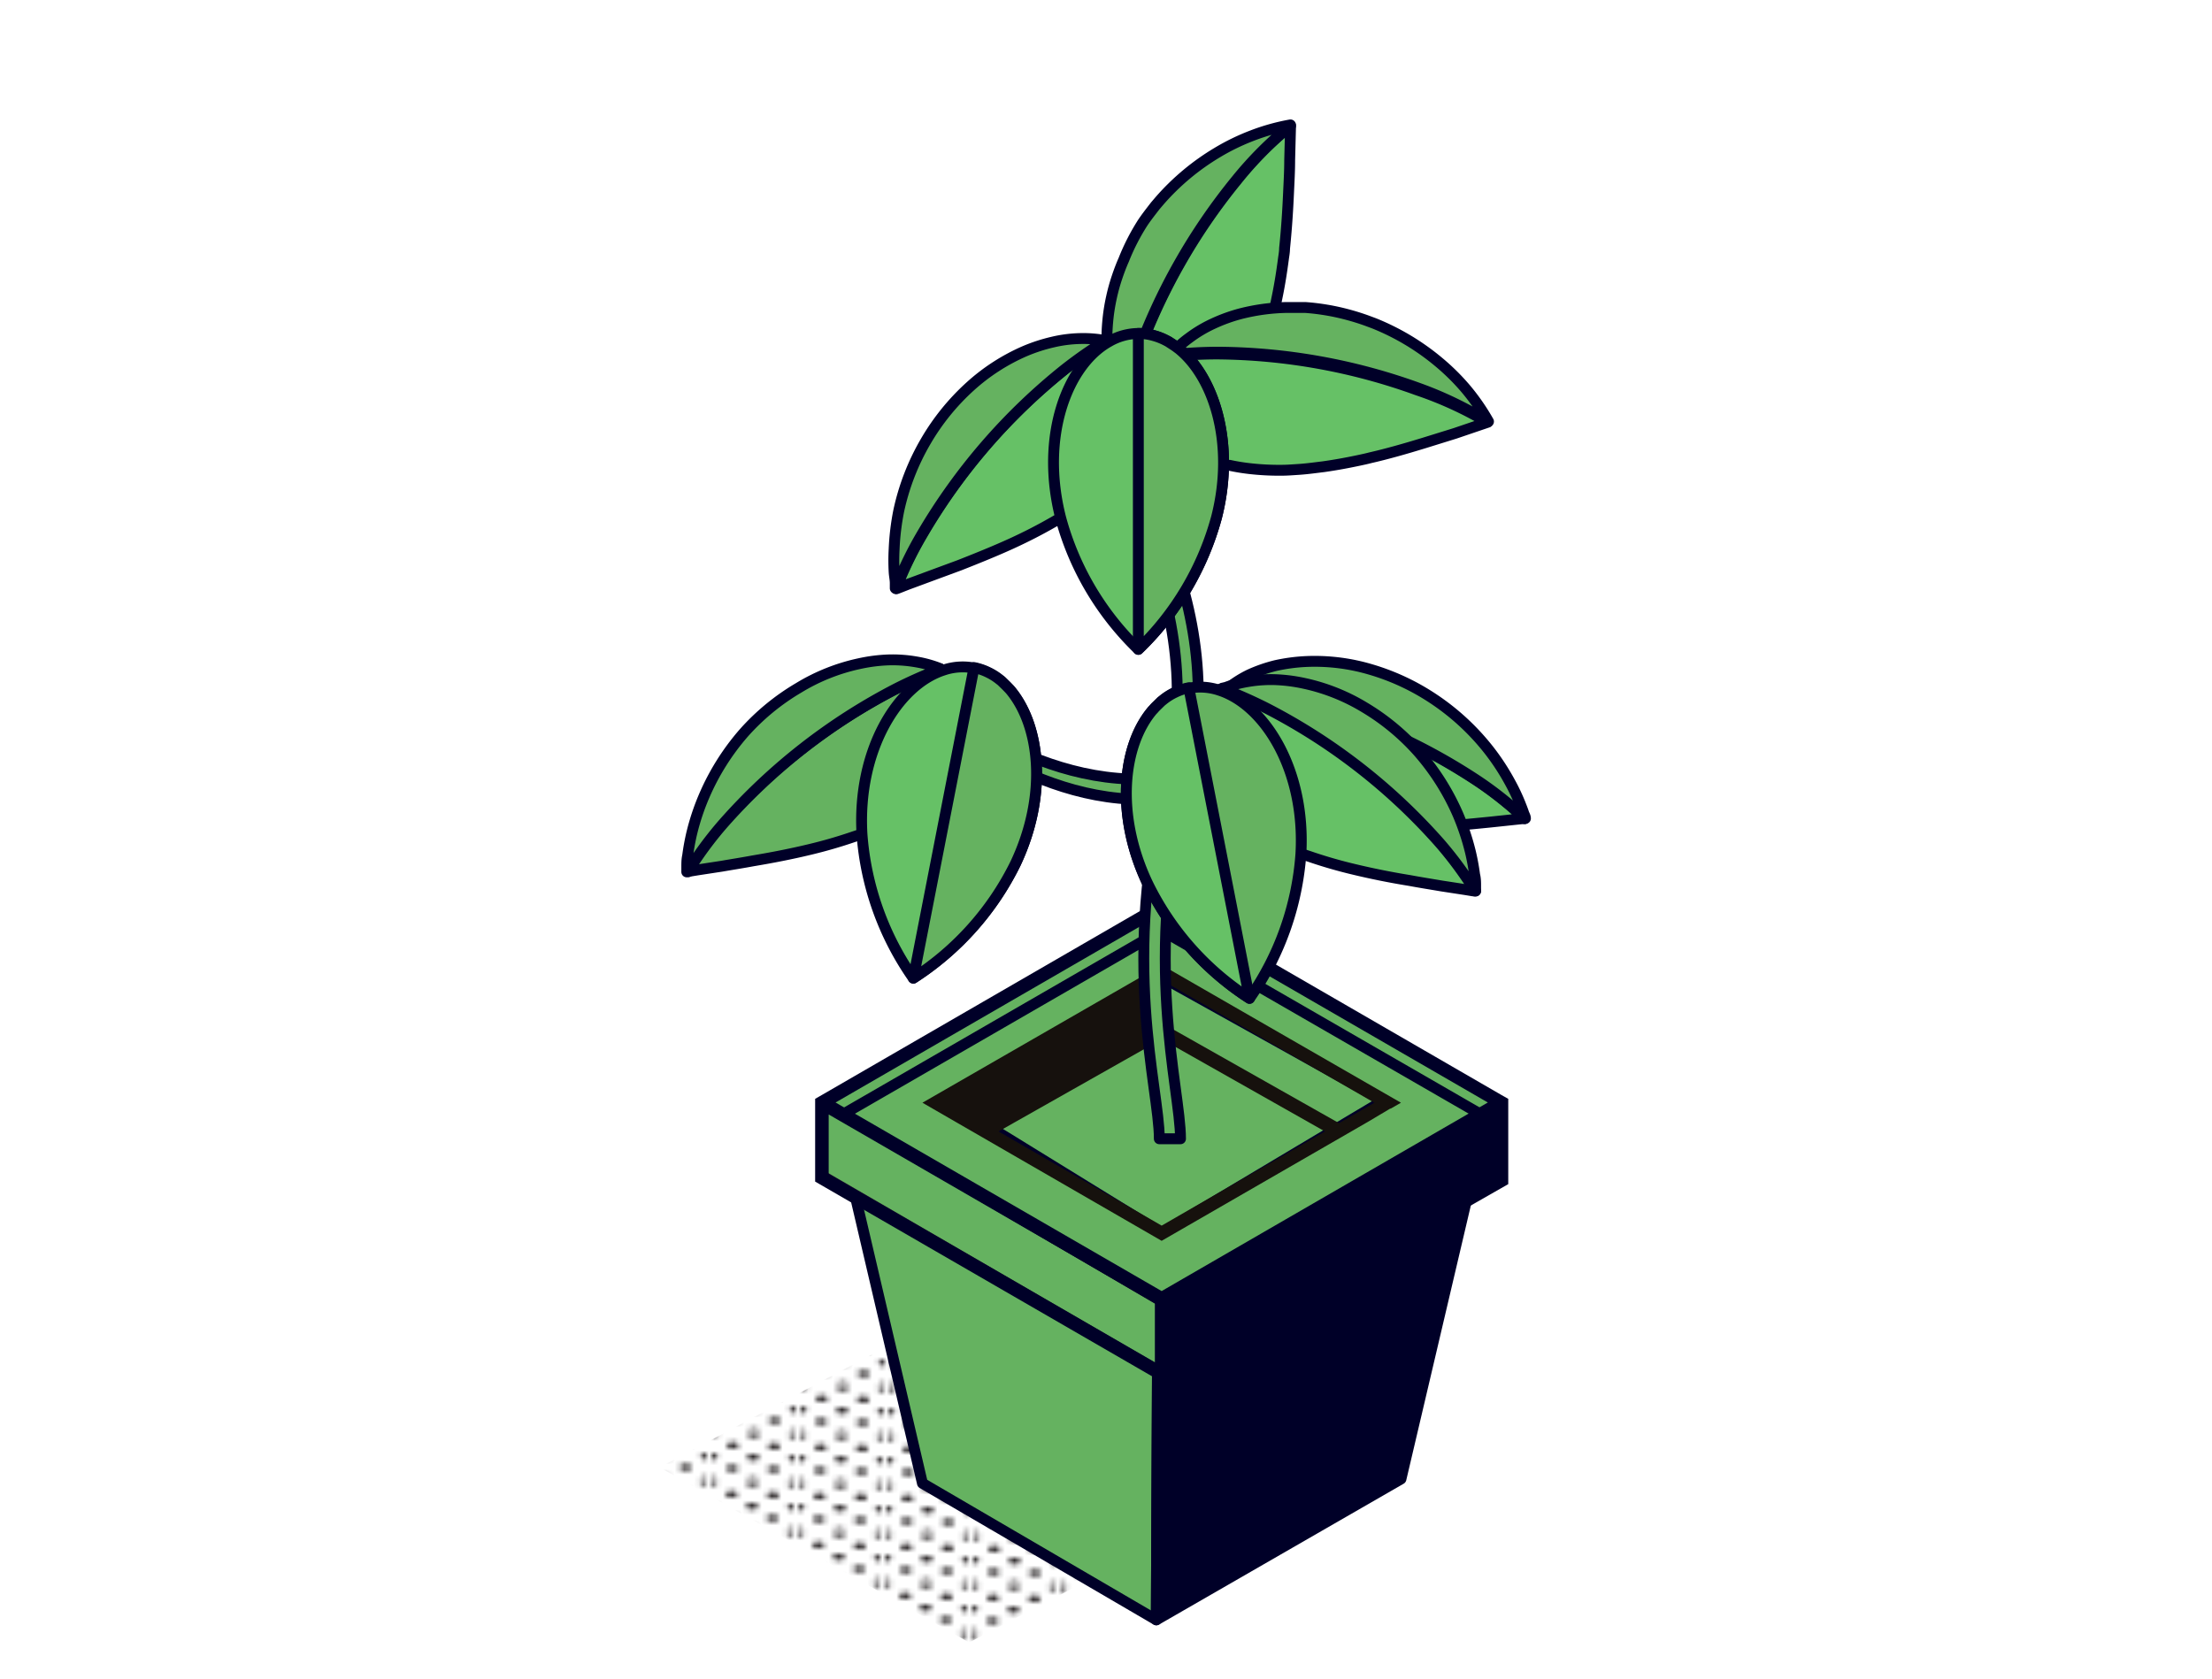 <svg xmlns="http://www.w3.org/2000/svg" xmlns:xlink="http://www.w3.org/1999/xlink" viewBox="0 0 199.37 151.36"><defs><style>.cls-1{fill:none;}.cls-2{fill:#231f20;}.cls-3{fill:url(#新規パターンスウォッチ_2);}.cls-4,.cls-6{fill:#65b260;}.cls-4,.cls-5,.cls-9{stroke:#000028;}.cls-4,.cls-5,.cls-6,.cls-9{stroke-linejoin:round;stroke-width:0.98px;}.cls-5,.cls-7{fill:#000028;}.cls-6{stroke:#333;}.cls-8{fill:#16110d;}.cls-9{fill:#66c166;}</style><pattern id="新規パターンスウォッチ_2" data-name="新規パターンスウォッチ 2" width="17.01" height="9.37" patternTransform="matrix(0.44, 0.01, -0.01, 0.44, -2.6, -70.38)" patternUnits="userSpaceOnUse" viewBox="0 0 17.01 9.37"><rect class="cls-1" width="17.01" height="9.37"/><path class="cls-2" d="M17,10.07c.71,0,1.28-.31,1.28-.7s-.57-.7-1.28-.7-1.27.31-1.27.7S16.31,10.07,17,10.07Z"/><path class="cls-2" d="M8.51,10.07c.7,0,1.27-.31,1.27-.7s-.57-.7-1.27-.7-1.28.31-1.28.7S7.8,10.07,8.51,10.07Z"/><path class="cls-2" d="M17,5.39c.71,0,1.28-.32,1.28-.71S17.72,4,17,4s-1.27.32-1.27.7S16.31,5.39,17,5.39Z"/><path class="cls-2" d="M8.51,5.39c.7,0,1.27-.32,1.27-.71S9.21,4,8.51,4s-1.28.32-1.28.7S7.8,5.39,8.51,5.39Z"/><path class="cls-2" d="M4.25,7.73c.71,0,1.28-.32,1.28-.7S5,6.32,4.25,6.32,3,6.64,3,7,3.55,7.73,4.25,7.73Z"/><path class="cls-2" d="M12.76,7.73c.7,0,1.28-.32,1.28-.7s-.58-.71-1.28-.71-1.28.32-1.28.71S12.06,7.73,12.76,7.73Z"/><path class="cls-2" d="M4.25,3c.71,0,1.28-.31,1.28-.7s-.57-.7-1.28-.7S3,2,3,2.34,3.55,3,4.25,3Z"/><path class="cls-2" d="M12.76,3c.7,0,1.28-.31,1.28-.7s-.58-.7-1.28-.7-1.28.31-1.28.7S12.06,3,12.76,3Z"/><path class="cls-2" d="M0,10.07c.7,0,1.28-.31,1.28-.7S.7,8.67,0,8.67s-1.28.31-1.28.7S-.7,10.07,0,10.07Z"/><path class="cls-2" d="M0,5.39c.7,0,1.28-.32,1.28-.71S.7,4,0,4s-1.28.32-1.28.7S-.7,5.39,0,5.39Z"/><path class="cls-2" d="M17,.7c.71,0,1.28-.31,1.28-.7S17.72-.7,17-.7s-1.27.31-1.27.7S16.31.7,17,.7Z"/><path class="cls-2" d="M8.51.7C9.21.7,9.78.39,9.78,0S9.21-.7,8.51-.7,7.23-.39,7.23,0,7.8.7,8.51.7Z"/><path class="cls-2" d="M0,.7C.7.7,1.28.39,1.28,0S.7-.7,0-.7s-1.28.31-1.28.7S-.7.7,0,.7Z"/></pattern></defs><title>icon1_1</title><g id="レイヤー_2" data-name="レイヤー 2"><g id="design"><polygon class="cls-3" points="87.35 148.07 59.46 132.28 84.42 119.01 112.28 135.02 87.35 148.07"/><polygon id="_パス_" data-name="&lt;パス&gt;" class="cls-4" points="104.22 146.03 83.14 133.72 76.64 105.92 104.33 121.89 104.22 146.03"/><polygon id="_パス_2" data-name="&lt;パス&gt;" class="cls-5" points="104.33 121.89 132.82 105.46 126.27 133.33 104.22 146.03 104.33 121.89"/><polygon id="_パス_3" data-name="&lt;パス&gt;" class="cls-6" points="74.08 105.98 74.08 99.41 105.31 117.66 104.7 123.76 74.08 105.98"/><polygon id="_パス_4" data-name="&lt;パス&gt;" class="cls-6" points="135.32 99.41 104.7 117.09 74.08 99.41 104.7 81.73 135.32 99.41"/><polygon id="_パス_5" data-name="&lt;パス&gt;" class="cls-6" points="125.05 99.41 104.7 111.16 84.36 99.41 104.7 87.67 125.05 99.41"/><path id="_複合パス_" data-name="&lt;複合パス&gt;" class="cls-4" d="M104.7,83.87,75.94,100.48l30.42,17.79,29-16.72Zm0,27.29L87.35,100.47,104.7,88.08l20,11.14Z"/><path id="_複合パス_2" data-name="&lt;複合パス&gt;" class="cls-7" d="M135.94,99.06h0l-.62-.35L104.7,81,74.08,98.71h0l-.61.35h0v7.46l30.62,17.7.61.35h0l.61-.34,30.63-17.48V99.06Zm-31.85,23.75-29.4-17v-5.34l29.4,17Zm.61-6.42-29.39-17,29.39-17,29.4,17Z"/><path id="_複合パス_3" data-name="&lt;複合パス&gt;" class="cls-8" d="M125.35,99.94l.92-.53-21-12.09L104.7,87,83.14,99.41l21.56,12.45,18.6-10.73,2-1.19Zm-20-11.21,18.52,10.68-3.18,1.84-15.34-8.67ZM90,102l14.71-8.32L119.42,102l-14.72,8.49Z"/><path class="cls-4" d="M106.24,69.89c-12,2.29-22.86-7.48-22.86-7.48l.53,1.79s10.53,9.63,22.33,7.57Z"/><path class="cls-4" d="M106.4,102.66c0-4.6-3.52-16,.71-32.84s-8-32-8-32H97.2s12.29,15.14,8,32-.71,28.24-.71,32.84Z"/><path class="cls-9" d="M108.68,69a5.35,5.35,0,0,0,.85,1.06,7.23,7.23,0,0,0,.89.77h0l.15.12c.37.26.77.52,1.18.76l.45.24.07,0,.71.38c.34.16.68.32,1,.45a16.45,16.45,0,0,0,1.62.62,20.7,20.7,0,0,0,3,.77,26.35,26.35,0,0,0,2.74.37l.79.06c1.3.09,2.71.12,4.25.08s3.22-.14,5.05-.3c.92-.07,1.88-.17,2.89-.27l2.17-.23.67-.07.24,0-.17-.17-.49-.46a32.68,32.68,0,0,0-3.52-2.73s0,0,0,0a53.89,53.89,0,0,0-18.16-7.72h0a42.57,42.57,0,0,0-4.39-.7l-.22.18a7.07,7.07,0,0,0-1.16,1.16,6.61,6.61,0,0,0-.71,1.07s0,0,0,0-.11.25-.16.36a5,5,0,0,0-.37,1.49,4.36,4.36,0,0,0,.11,1.4A4.6,4.6,0,0,0,108.68,69Z"/><path class="cls-4" d="M110.68,62a42.57,42.57,0,0,1,4.39.7h0a53.89,53.89,0,0,1,18.16,7.72s0,0,0,0a32.68,32.68,0,0,1,3.52,2.73l.49.46.17.17h.08c0-.15-.09-.3-.15-.45-.1-.31-.22-.61-.34-.91a17.26,17.26,0,0,0-.9-1.89,20.83,20.83,0,0,0-1.92-2.93,21.42,21.42,0,0,0-4.95-4.58,20.67,20.67,0,0,0-5.77-2.69,17.69,17.69,0,0,0-5.82-.69,16.24,16.24,0,0,0-2.66.36,13.41,13.41,0,0,0-2.34.81A9.94,9.94,0,0,0,110.74,62Z"/><path class="cls-4" d="M88.51,66.51A6.56,6.56,0,0,1,88,67.76a7.26,7.26,0,0,1-.67,1h0a.83.83,0,0,1-.11.15,13.17,13.17,0,0,1-.94,1c-.12.12-.24.24-.37.35l-.06.06c-.19.19-.4.37-.6.55s-.57.48-.87.71c-.45.35-.91.69-1.41,1a20.63,20.63,0,0,1-2.68,1.52c-.79.37-1.63.73-2.56,1.06-.24.09-.49.18-.75.26a42.22,42.22,0,0,1-4.08,1.18c-1.5.36-3.14.69-5,1-.91.17-1.86.32-2.85.49l-2.16.33-.67.11-.24,0,.13-.2c.11-.2.23-.39.35-.58a32.92,32.92,0,0,1,2.69-3.55h0A53.58,53.58,0,0,1,80.72,62.12h0a41.53,41.53,0,0,1,4.06-1.8l.26.11a7,7,0,0,1,1.42.82,6.75,6.75,0,0,1,1,.85l0,0a3.61,3.61,0,0,0,.25.3,5.41,5.41,0,0,1,.74,1.34,4.47,4.47,0,0,1,.25,1.38A4.8,4.8,0,0,1,88.51,66.51Z"/><path class="cls-4" d="M84.78,60.31a41.53,41.53,0,0,0-4.06,1.8h0A53.58,53.58,0,0,0,65.17,74.27h0a32.92,32.92,0,0,0-2.69,3.55c-.12.19-.24.38-.35.58l-.13.2H61.9c0-.16,0-.31,0-.47,0-.32,0-.64.08-1a20.2,20.2,0,0,1,.38-2.06,20.87,20.87,0,0,1,1.11-3.32,21.6,21.6,0,0,1,3.6-5.71A20.58,20.58,0,0,1,72,62a17.6,17.6,0,0,1,5.44-2.17,14.68,14.68,0,0,1,2.66-.34,12.33,12.33,0,0,1,2.47.18,10.49,10.49,0,0,1,2.16.6Z"/><path class="cls-9" d="M91.53,77.84a25.82,25.82,0,0,1-9.21,10.34,25.92,25.92,0,0,1-4.63-13c-.43-7.56,3.23-13.44,7.35-14.77a5.36,5.36,0,0,1,2.75-.19,5.14,5.14,0,0,1,1.27.43,5.23,5.23,0,0,1,1.07.68,1.58,1.58,0,0,1,.15.12h0l.43.42.28.29.08.09C93.74,65.41,94.47,71.61,91.53,77.84Z"/><path class="cls-4" d="M91.53,77.84a25.82,25.82,0,0,1-9.21,10.34l5.47-28a5.14,5.14,0,0,1,1.27.43,5.23,5.23,0,0,1,1.07.68,1.58,1.58,0,0,1,.15.12h0l.43.42.28.29.08.09C93.74,65.41,94.47,71.61,91.53,77.84Z"/><path class="cls-9" d="M106.43,68.28a6,6,0,0,0,.55,1.25,6.38,6.38,0,0,0,.66,1,0,0,0,0,0,0,0l.11.16c.29.35.61.7.94,1,.12.12.24.24.37.35l.06.06c.19.19.4.37.6.55s.57.48.87.71c.45.35.92.69,1.41,1a20.63,20.63,0,0,0,2.68,1.52c.79.37,1.63.73,2.56,1.06.24.09.49.18.75.26a42.22,42.22,0,0,0,4.08,1.18c1.5.36,3.15.7,5,1,.91.17,1.86.32,2.86.49l2.15.33.67.11.24,0-.13-.2c-.11-.2-.23-.39-.35-.58a33.94,33.94,0,0,0-2.69-3.55h0a53.45,53.45,0,0,0-15.55-12.15h0a41.53,41.53,0,0,0-4.06-1.8l-.25.11a7,7,0,0,0-1.43.82,7.35,7.35,0,0,0-1,.85s0,0,0,0a3.61,3.61,0,0,1-.25.3,5.41,5.41,0,0,0-.74,1.34,4.18,4.18,0,0,0-.24,1.38A4.45,4.45,0,0,0,106.43,68.28Z"/><path class="cls-4" d="M110.16,62.08a41.53,41.53,0,0,1,4.06,1.8h0A53.45,53.45,0,0,1,129.77,76h0a33.94,33.94,0,0,1,2.69,3.55c.12.19.24.38.35.58l.13.2H133l0-.47c0-.32,0-.64-.09-1a20.2,20.2,0,0,0-.38-2.06,21.89,21.89,0,0,0-1.1-3.32,21.63,21.63,0,0,0-3.61-5.71A20.58,20.58,0,0,0,123,63.78a17.65,17.65,0,0,0-5.43-2.17,14.79,14.79,0,0,0-2.67-.34,12.33,12.33,0,0,0-2.47.18,10.67,10.67,0,0,0-2.16.6Z"/><path class="cls-4" d="M103.42,79.61A25.71,25.71,0,0,0,112.62,90a25.92,25.92,0,0,0,4.63-13c.44-7.56-3.23-13.44-7.34-14.77a5.41,5.41,0,0,0-2.76-.19,5.14,5.14,0,0,0-1.27.43,5.23,5.23,0,0,0-1.07.68l-.15.12h0l-.43.42a3.71,3.71,0,0,0-.27.29l-.09.09C101.2,67.18,100.48,73.38,103.42,79.61Z"/><path class="cls-9" d="M103.42,79.61A25.71,25.71,0,0,0,112.62,90L107.15,62a5.14,5.14,0,0,0-1.27.43,5.23,5.23,0,0,0-1.07.68l-.15.12h0l-.43.42a3.71,3.71,0,0,0-.27.29l-.09.09C101.2,67.18,100.48,73.38,103.42,79.61Z"/><path class="cls-9" d="M116.32,11.34l-.08,3.1c0,1-.06,2-.1,2.9-.08,1.84-.2,3.51-.36,5.05,0,.34-.07.68-.11,1-.15,1.14-.32,2.2-.52,3.19q-.09.45-.18.87c-.11.47-.22.93-.34,1.37s-.23.82-.36,1.21a19.47,19.47,0,0,1-1.15,2.85,17.48,17.48,0,0,1-.89,1.66c-.16.28-.33.56-.51.83s-.34.5-.52.74c0,0,0,0,0,.06s-.17.24-.26.35c-.28.37-.59.73-.9,1.07l-.26.26a10,10,0,0,1-.77.67,6,6,0,0,1-1.16.7,4.43,4.43,0,0,1-1.31.37,4.14,4.14,0,0,1-1.4-.06,5.47,5.47,0,0,1-1.43-.57l-.28-.17s0,0-.06,0a6.74,6.74,0,0,1-1-.87l-.4-.47a7.62,7.62,0,0,1-.56-.77h0l-.18-.29a37.31,37.31,0,0,1,1.22-4.17h0a53.91,53.91,0,0,1,9-15.94A33.08,33.08,0,0,1,116.32,11.34Z"/><path class="cls-4" d="M116.31,11.26v.08a33.08,33.08,0,0,0-4.88,4.89,53.91,53.91,0,0,0-9,15.94h0a37.31,37.31,0,0,0-1.22,4.17l0-.06a10.15,10.15,0,0,1-.89-2.06,12.16,12.16,0,0,1-.49-2.43,14.93,14.93,0,0,1,0-2.68,17.22,17.22,0,0,1,.35-2.31,16.93,16.93,0,0,1,.48-1.75c.18-.54.38-1.08.62-1.62A19.59,19.59,0,0,1,103,20.07c.35-.52.73-1,1.13-1.52l.41-.48a21.55,21.55,0,0,1,5.18-4.32,19.92,19.92,0,0,1,3.15-1.53A18.86,18.86,0,0,1,116.31,11.26Z"/><path class="cls-9" d="M134.08,38.07l-2.94,1-2.77.86c-1.76.54-3.38,1-4.88,1.34-.34.09-.67.16-1,.23q-1.69.36-3.18.57l-.89.11c-.48.06-.94.11-1.41.14s-.84.06-1.25.07a23.51,23.51,0,0,1-3.08-.14,18.3,18.3,0,0,1-1.85-.3c-.32,0-.64-.13-1-.21s-.58-.15-.86-.24c0,0,0,0-.08,0l-.41-.12c-.45-.15-.89-.32-1.31-.5l-.33-.16c-.3-.15-.6-.32-.89-.5a5.46,5.46,0,0,1-1-.87,4.09,4.09,0,0,1-.79-1.11,4,4,0,0,1-.4-1.34,5.3,5.3,0,0,1,0-1.53c0-.11.05-.22.08-.33s0,0,0-.06a6.67,6.67,0,0,1,.48-1.25c.1-.18.21-.36.32-.54a7.78,7.78,0,0,1,.54-.78h0l.22-.26a39,39,0,0,1,4.34-.24h0a54,54,0,0,1,18,3.25A33.16,33.16,0,0,1,134.08,38.07Z"/><path class="cls-4" d="M134.16,38l-.08,0a33.16,33.16,0,0,0-6.22-3,54,54,0,0,0-18-3.25h0a39,39,0,0,0-4.34.24l0,0a9.7,9.7,0,0,1,1.65-1.52,11.9,11.9,0,0,1,2.12-1.27,14.83,14.83,0,0,1,2.53-.92,18.22,18.22,0,0,1,4.09-.56c.57,0,1.16,0,1.74,0a20.4,20.4,0,0,1,3.8.64c.6.16,1.21.35,1.81.57l.59.22a21.64,21.64,0,0,1,5.79,3.46,19.94,19.94,0,0,1,2.49,2.46A19.48,19.48,0,0,1,134.16,38Z"/><path class="cls-9" d="M104.52,36.09a6.93,6.93,0,0,1-.77,2.41h0a1.3,1.3,0,0,1-.08.17,10.58,10.58,0,0,1-.72,1.2q-.14.21-.3.42a.25.25,0,0,1,0,.07l-.48.65c-.24.29-.47.58-.72.86s-.77.86-1.19,1.27a21.45,21.45,0,0,1-2.34,2c-.7.52-1.46,1-2.31,1.54l-.68.39c-1.13.65-2.38,1.3-3.78,1.94s-3,1.29-4.68,1.95l-2.71,1-2,.74L81,53l-.22.08a2,2,0,0,1,.08-.22c.08-.21.15-.42.24-.63a32.58,32.58,0,0,1,2-4h0A53.84,53.84,0,0,1,96,33.27h0a40.54,40.54,0,0,1,3.64-2.56l.27.07a6.74,6.74,0,0,1,1.55.53,7.37,7.37,0,0,1,1.11.65s0,0,.05,0,.21.17.3.25a5.31,5.31,0,0,1,1,1.17,4.57,4.57,0,0,1,.51,1.31A4.73,4.73,0,0,1,104.52,36.09Z"/><path class="cls-4" d="M99.67,30.71A40.54,40.54,0,0,0,96,33.27h0A53.84,53.84,0,0,0,83.09,48.18h0a32.58,32.58,0,0,0-2,4c-.09.21-.16.42-.24.63a2,2,0,0,0-.08.22l-.08,0c0-.15,0-.3,0-.46,0-.32-.08-.64-.1-1a18.25,18.25,0,0,1,0-2.09A22.38,22.38,0,0,1,81,46.07a21.28,21.28,0,0,1,2.44-6.29,20.77,20.77,0,0,1,4-4.94,18,18,0,0,1,4.92-3.18,15.24,15.24,0,0,1,2.56-.83,11.91,11.91,0,0,1,2.45-.31,10.71,10.71,0,0,1,2.24.18Z"/><path class="cls-9" d="M109.65,46.63a25.93,25.93,0,0,1-7.05,11.91,25.83,25.83,0,0,1-7-11.85c-1.88-7.35.59-13.82,4.38-15.91a5.37,5.37,0,0,1,2.66-.72,5,5,0,0,1,1.33.18,5.66,5.66,0,0,1,1.18.46l.17.09h0l.51.33c.1.07.21.14.32.23l.1.07C109.44,34,111.34,40,109.65,46.63Z"/><path class="cls-4" d="M109.65,46.63a25.93,25.93,0,0,1-7.05,11.91V30.06a5,5,0,0,1,1.33.18,5.66,5.66,0,0,1,1.18.46l.17.09h0l.51.33c.1.07.21.14.32.23l.1.07C109.44,34,111.34,40,109.65,46.63Z"/><rect class="cls-1" width="199.37" height="151.36"/></g></g></svg>
